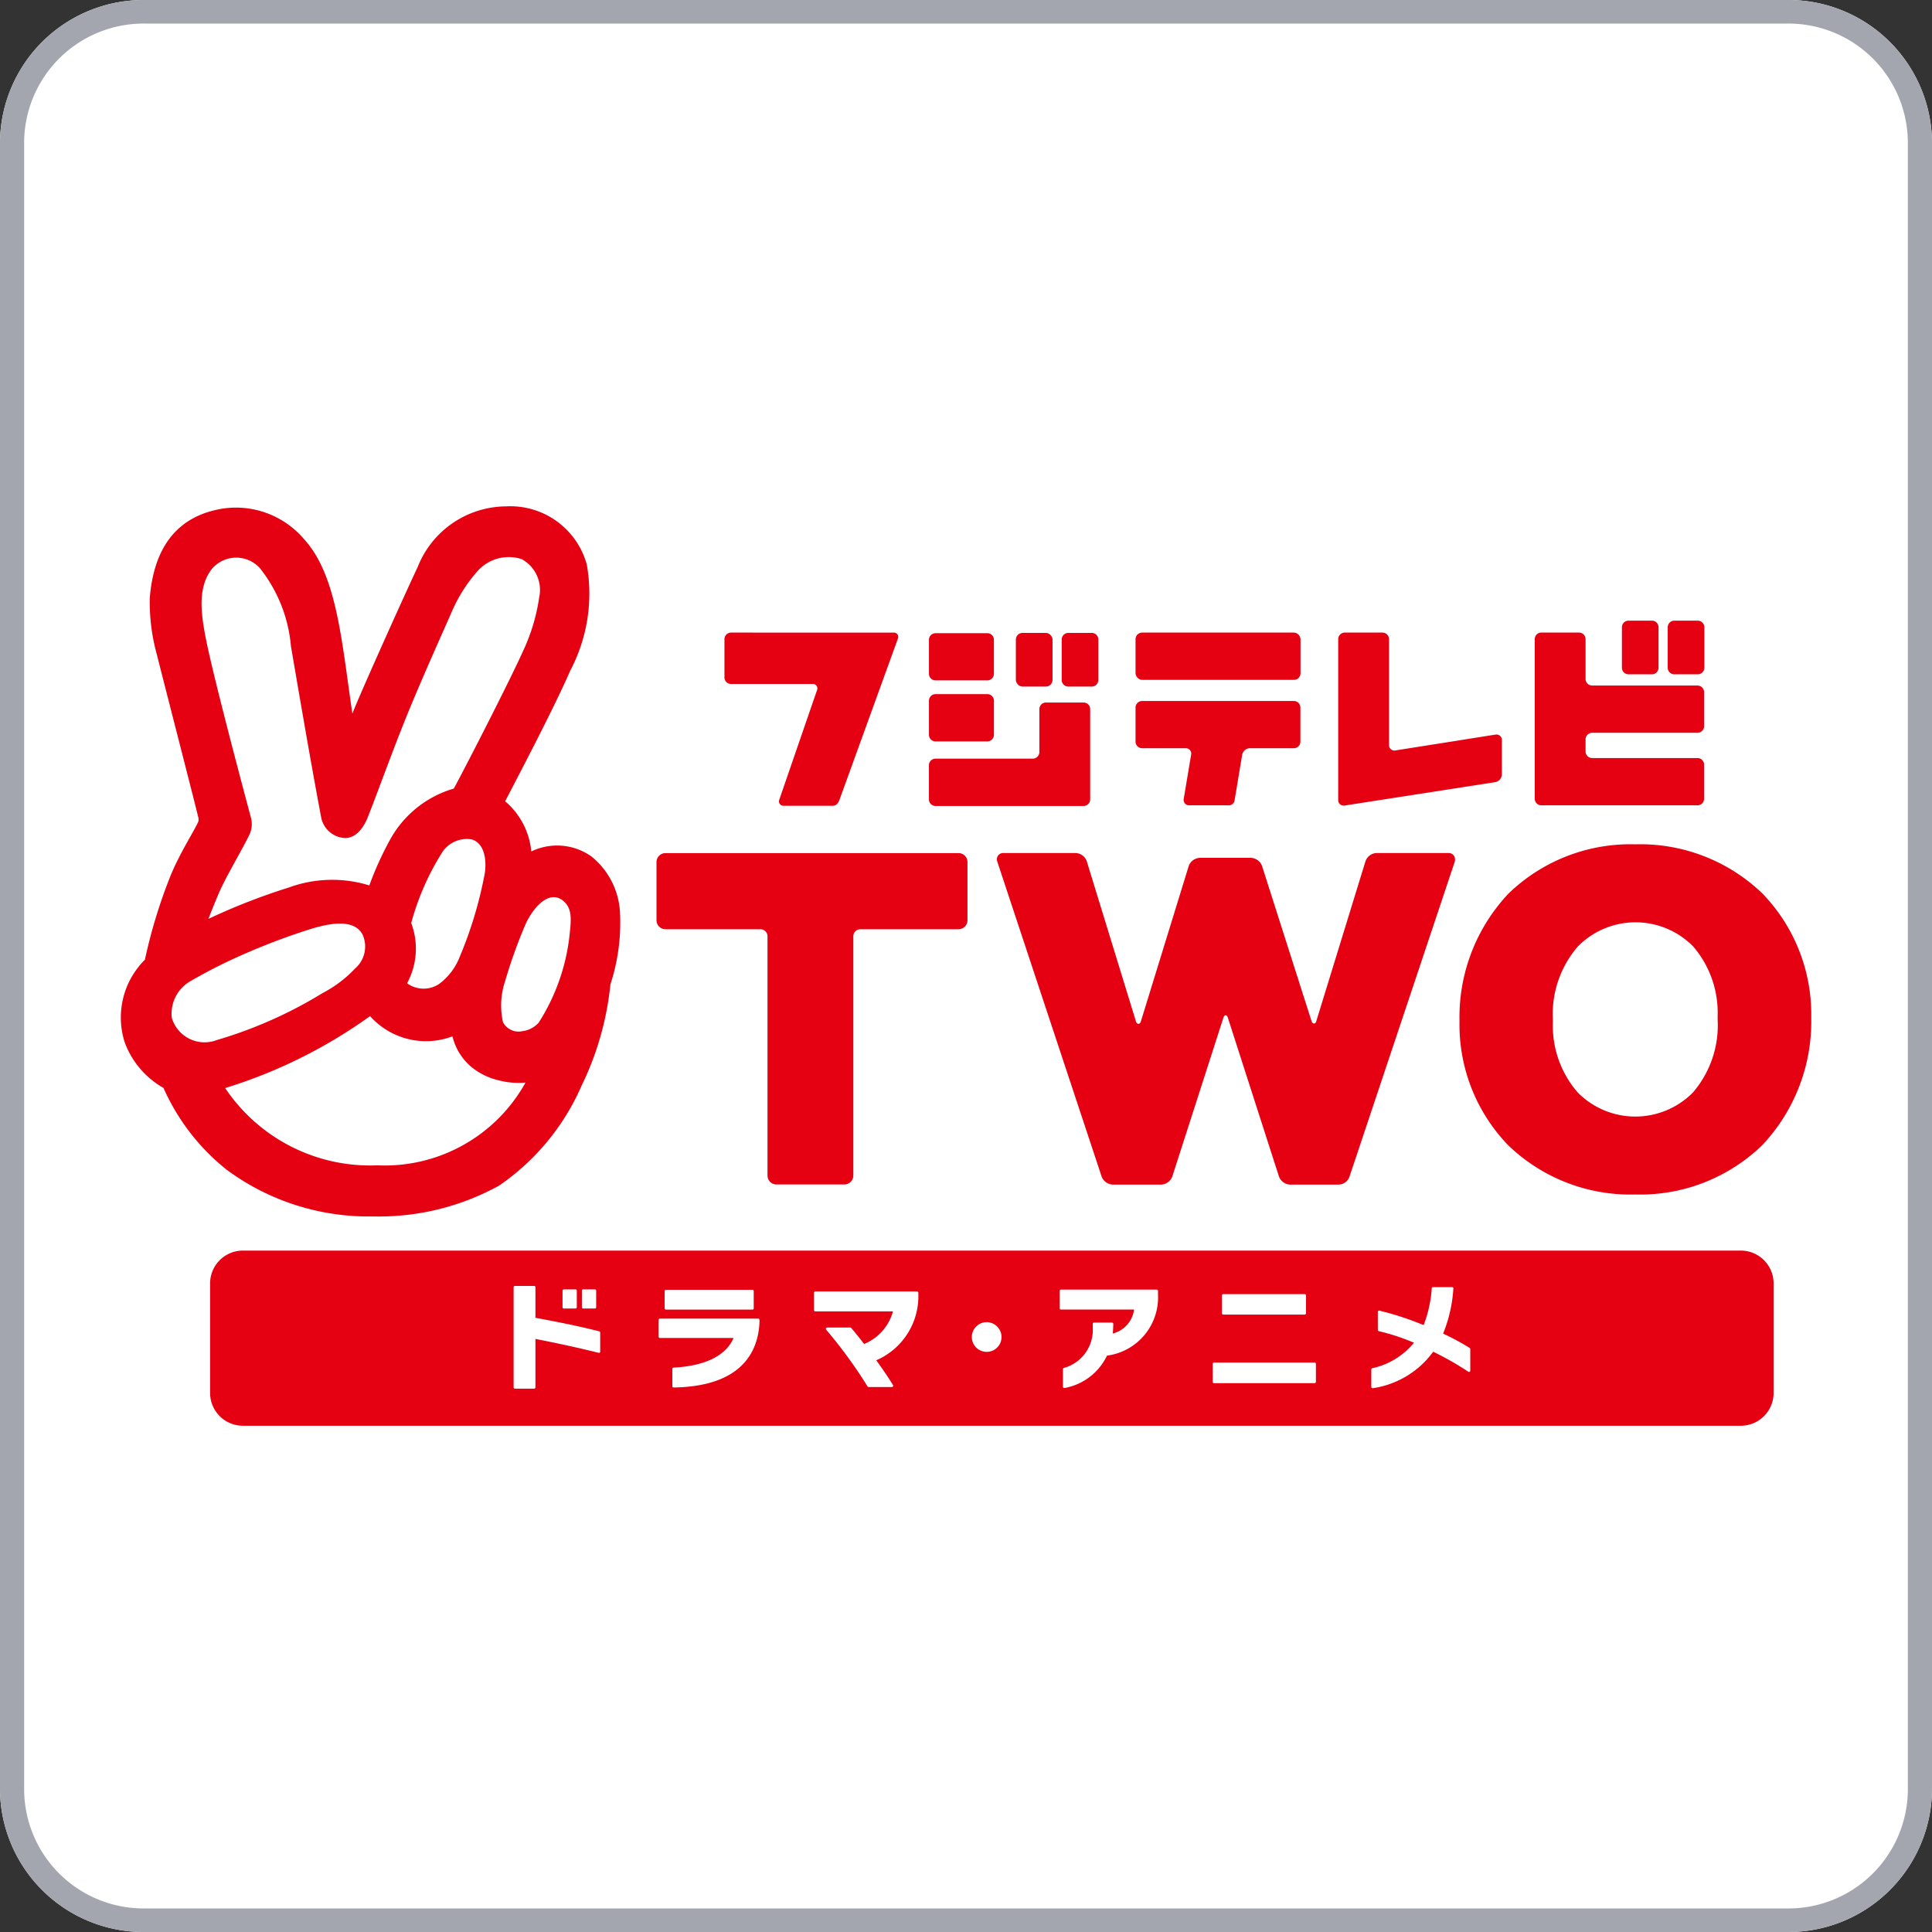 <svg id="レイヤー_1" data-name="レイヤー 1" xmlns="http://www.w3.org/2000/svg" viewBox="0 0 80 80"><rect x="0" y="0" width="80" height="80" fill="#333333" stroke="none"/><defs><style>.cls-1{fill:#fff;}.cls-2{fill:#a3a6af;}.cls-3{fill:#e50012;}</style></defs><path class="cls-1" d="M74,0H6A5.946,5.946,0,0,0,0,5.854V74.146A5.946,5.946,0,0,0,6,80H74a5.946,5.946,0,0,0,6-5.854V5.854A5.946,5.946,0,0,0,74,0Z"/><path class="cls-2" d="M74,.976a4.946,4.946,0,0,1,5,4.878V74.146a4.946,4.946,0,0,1-5,4.878H6a4.946,4.946,0,0,1-5-4.878V5.854A4.946,4.946,0,0,1,6,.976H74M74,0H6A5.946,5.946,0,0,0,0,5.854V74.146A5.946,5.946,0,0,0,6,80H74a5.946,5.946,0,0,0,6-5.854V5.854A5.946,5.946,0,0,0,74,0Z"/><path class="cls-3" d="M73.441,57.653a1.359,1.359,0,0,1-1.332,1.384H10.036A1.359,1.359,0,0,1,8.7,57.653V53.167a1.359,1.359,0,0,1,1.332-1.383H72.109a1.359,1.359,0,0,1,1.332,1.383Z"/><path class="cls-1" d="M23.347,53.39h.484a.053.053,0,0,1,.053.053v.687a.053.053,0,0,1-.053.053h-.486a.052.052,0,0,1-.052-.052v-.686A.055.055,0,0,1,23.347,53.39Z"/><path class="cls-1" d="M24.815,55.127c-.708-.18-1.646-.379-2.644-.559V53.3a.053.053,0,0,0-.051-.053h-.8a.053.053,0,0,0-.052.053v4.147a.053.053,0,0,0,.052.054h.8a.054.054,0,0,0,.051-.054V55.442c.918.179,1.893.392,2.617.576a.051.051,0,0,0,.065-.053V55.18A.053.053,0,0,0,24.815,55.127Z"/><path class="cls-1" d="M24.147,53.39h.484a.055.055,0,0,1,.055.055v.685a.053.053,0,0,1-.053.053h-.486a.052.052,0,0,1-.052-.052v-.688A.052.052,0,0,1,24.147,53.39Z"/><path class="cls-1" d="M31.4,54.6H27.325a.053.053,0,0,0-.052.055v.693a.054.054,0,0,0,.052.055h3.05c-.316.733-1.174,1.158-2.487,1.227a.052.052,0,0,0-.048.054V57.4a.054.054,0,0,0,.015.038.053.053,0,0,0,.035.015h0c2.83-.043,3.5-1.486,3.559-2.689v-.106A.054.054,0,0,0,31.4,54.6Z"/><path class="cls-1" d="M27.576,53.407h3.583a.051.051,0,0,1,.051.051v.718a.051.051,0,0,1-.051.051H27.575a.053.053,0,0,1-.053-.053v-.714A.054.054,0,0,1,27.576,53.407Z"/><path class="cls-1" d="M37.974,53.477H33.756a.052.052,0,0,0-.051.053v.718a.052.052,0,0,0,.051.054h3.22a2.036,2.036,0,0,1-1.194,1.349c-.226-.291-.393-.5-.538-.664a.058.058,0,0,0-.041-.018h-.956a.055.055,0,0,0-.038.09,19.246,19.246,0,0,1,1.713,2.349.048.048,0,0,0,.044.025h.967a.053.053,0,0,0,.051-.055.062.062,0,0,0-.017-.041c-.173-.284-.415-.64-.682-1.011a2.887,2.887,0,0,0,1.742-2.736V53.53A.054.054,0,0,0,37.974,53.477Z"/><path class="cls-1" d="M40.851,54.748a.615.615,0,1,0,.62.615A.618.618,0,0,0,40.851,54.748Z"/><path class="cls-1" d="M47.9,53.4H43.931a.053.053,0,0,0-.053.054v.717a.052.052,0,0,0,.053.054H46.96a1.184,1.184,0,0,1-.882.994c.014-.127.021-.4.021-.4a.053.053,0,0,0-.055-.054H45.3a.052.052,0,0,0-.051.054v.16a1.634,1.634,0,0,1-1.2,1.666.055.055,0,0,0-.036.05v.726a.061.061,0,0,0,.019.043.065.065,0,0,0,.034.011h.01a2.424,2.424,0,0,0,1.762-1.341,2.432,2.432,0,0,0,2.113-2.524v-.152A.053.053,0,0,0,47.9,53.4Z"/><path class="cls-1" d="M50.652,53.587h3.377a.05.05,0,0,1,.05.05v.743a.054.054,0,0,1-.054.054H50.65a.053.053,0,0,1-.053-.053v-.741A.054.054,0,0,1,50.652,53.587Z"/><path class="cls-1" d="M54.437,56.42h-4.17a.053.053,0,0,0-.051.055v.743a.053.053,0,0,0,.051.056h4.17a.055.055,0,0,0,.052-.056v-.743A.055.055,0,0,0,54.437,56.42Z"/><path class="cls-1" d="M60.856,55.816a10.232,10.232,0,0,0-1.1-.594,5.925,5.925,0,0,0,.425-1.866.046.046,0,0,0-.014-.041.045.045,0,0,0-.039-.017h-.791a.049.049,0,0,0-.051.048,5.248,5.248,0,0,1-.335,1.524,12.485,12.485,0,0,0-1.837-.6.043.043,0,0,0-.042.012.051.051,0,0,0-.019.042v.743a.055.055,0,0,0,.04.054,8.776,8.776,0,0,1,1.456.478,3.056,3.056,0,0,1-1.727,1.056.053.053,0,0,0-.039.052v.721a.058.058,0,0,0,.017.042.067.067,0,0,0,.035.012h.011a3.768,3.768,0,0,0,2.5-1.51A12.6,12.6,0,0,1,60.8,56.8a.048.048,0,0,0,.055,0,.056.056,0,0,0,.026-.048v-.891A.055.055,0,0,0,60.856,55.816Z"/><path class="cls-3" d="M24.5,35.472A2.454,2.454,0,0,0,22,35.257a3.107,3.107,0,0,0-1.083-2.078c.273-.532,2-3.8,2.694-5.406a6.846,6.846,0,0,0,.685-4.405,3.285,3.285,0,0,0-3.356-2.4,3.962,3.962,0,0,0-3.649,2.522c-.281.574-2.4,5.263-2.7,6.061-.453-3.084-.648-5.755-2.01-7.236a3.7,3.7,0,0,0-3.327-1.26c-1.9.293-2.882,1.589-3.052,3.708a8.206,8.206,0,0,0,.3,2.367c.233.935,1.576,6.145,1.7,6.682a.324.324,0,0,1-.024.282c-.23.467-.732,1.241-1.111,2.154A21.626,21.626,0,0,0,6,39.74a3.372,3.372,0,0,0-.835,3.424A3.606,3.606,0,0,0,6.77,45.049a8.958,8.958,0,0,0,2.624,3.393,9.876,9.876,0,0,0,6.06,1.927,10.3,10.3,0,0,0,5.22-1.28,9.726,9.726,0,0,0,3.413-4.144,12.4,12.4,0,0,0,1.189-4.185,8.208,8.208,0,0,0,.4-2.9A3.19,3.19,0,0,0,24.5,35.472ZM8.74,23.6a1.32,1.32,0,0,1,2.021-.074,6.018,6.018,0,0,1,1.286,3.233c.234,1.362.8,4.7,1.247,7.06a1.053,1.053,0,0,0,1,.882c.446,0,.76-.416.943-.88.5-1.272,1.1-2.973,1.8-4.654.691-1.653,1.32-3.035,1.675-3.846a6.279,6.279,0,0,1,1.061-1.671,1.731,1.731,0,0,1,1.824-.5,1.45,1.45,0,0,1,.729,1.59,7.857,7.857,0,0,1-.643,2.166c-.585,1.307-2.456,4.95-2.892,5.747a4.423,4.423,0,0,0-2.609,2.062,13.614,13.614,0,0,0-.889,1.948,5.226,5.226,0,0,0-3.331.086,26.242,26.242,0,0,0-3.332,1.3c.153-.4.317-.8.442-1.088.306-.7.888-1.654,1.257-2.4a1.034,1.034,0,0,0,.069-.676c0-.005-1.438-5.337-1.84-7.275C8.294,25.344,8.2,24.349,8.74,23.6Zm8.288,14.621a10.692,10.692,0,0,1,1.3-2.955,1.219,1.219,0,0,1,1.2-.509c.5.14.636.782.547,1.4a16.9,16.9,0,0,1-1.045,3.478,2.533,2.533,0,0,1-.851,1.111,1.158,1.158,0,0,1-1.323-.032A3,3,0,0,0,17.028,38.222ZM7.113,42.143a1.552,1.552,0,0,1,.8-1.531,21.707,21.707,0,0,1,2.33-1.165,26.785,26.785,0,0,1,2.69-1c.656-.193,1.709-.43,2.075.241a1.2,1.2,0,0,1-.3,1.411,5.043,5.043,0,0,1-1.346,1.019,18.092,18.092,0,0,1-4.381,1.947A1.414,1.414,0,0,1,7.113,42.143Zm8.511,6.111a7.224,7.224,0,0,1-6.3-3.2,20.716,20.716,0,0,0,6-2.979,3.1,3.1,0,0,0,3.411.838,2.4,2.4,0,0,0,.736,1.226,2.776,2.776,0,0,0,1.2.6,3.221,3.221,0,0,0,1.089.088A6.665,6.665,0,0,1,15.624,48.254Zm7.966-9.591a8.425,8.425,0,0,1-1.284,3.683,1.092,1.092,0,0,1-.678.353.729.729,0,0,1-.8-.371,3.173,3.173,0,0,1,.092-1.714,20.35,20.35,0,0,1,.87-2.409c.334-.684,1.014-1.441,1.608-.833C23.7,37.69,23.643,38.152,23.59,38.663Z"/><path class="cls-3" d="M30.272,26.194a.274.274,0,0,0-.274.273v1.581a.275.275,0,0,0,.274.274h3.371a.185.185,0,0,1,.187.259l-1.559,4.525a.185.185,0,0,0,.187.259h2.024c.151,0,.213-.106.265-.207l2.43-6.706a.179.179,0,0,0-.18-.257Z"/><path class="cls-3" d="M38.739,26.219h2.145a.272.272,0,0,1,.272.272V27.9a.273.273,0,0,1-.273.273H38.739a.273.273,0,0,1-.273-.273V26.493A.274.274,0,0,1,38.739,26.219Z"/><rect class="cls-3" x="42.065" y="26.207" width="1.518" height="2.222" rx="0.274"/><path class="cls-3" d="M43.038,31.14a.275.275,0,0,1-.275.274H38.738a.274.274,0,0,0-.273.273V33.1a.274.274,0,0,0,.273.274H44.87a.274.274,0,0,0,.272-.274V29.364a.275.275,0,0,0-.272-.274H43.311a.274.274,0,0,0-.273.274Z"/><path class="cls-3" d="M38.74,28.742h2.145a.272.272,0,0,1,.272.272v1.413a.273.273,0,0,1-.273.273H38.74a.274.274,0,0,1-.274-.274V29.016A.274.274,0,0,1,38.74,28.742Z"/><path class="cls-3" d="M44.237,26.207h.97a.273.273,0,0,1,.273.273v1.676a.273.273,0,0,1-.273.273h-.971a.273.273,0,0,1-.273-.273V26.482A.275.275,0,0,1,44.237,26.207Z"/><path class="cls-3" d="M47.02,30.708a.275.275,0,0,0,.273.274h1.8a.224.224,0,0,1,.229.269l-.306,1.825a.225.225,0,0,0,.228.271h1.618a.244.244,0,0,0,.263-.227l.311-1.869a.335.335,0,0,1,.319-.269h1.819a.274.274,0,0,0,.273-.274V29.3a.274.274,0,0,0-.273-.274H47.293a.275.275,0,0,0-.273.274Z"/><rect class="cls-3" x="47.02" y="26.194" width="6.832" height="1.958" rx="0.273"/><path class="cls-3" d="M57.786,31.073a.222.222,0,0,1-.269-.227V26.467a.274.274,0,0,0-.274-.273H55.684a.273.273,0,0,0-.272.273v6.656a.228.228,0,0,0,.27.232l6.237-.97a.331.331,0,0,0,.27-.316V30.647a.223.223,0,0,0-.269-.228Z"/><path class="cls-3" d="M69.326,25.7H70.3a.274.274,0,0,1,.274.274v1.675a.273.273,0,0,1-.273.273h-.971a.273.273,0,0,1-.273-.273V25.969A.274.274,0,0,1,69.326,25.7Z"/><path class="cls-3" d="M67.433,25.7h.97a.273.273,0,0,1,.273.273v1.675a.274.274,0,0,1-.274.274h-.968a.274.274,0,0,1-.274-.274V25.969A.273.273,0,0,1,67.433,25.7Z"/><path class="cls-3" d="M65.655,26.466a.274.274,0,0,0-.273-.274H63.825a.274.274,0,0,0-.274.274v6.607a.274.274,0,0,0,.274.274h6.464a.274.274,0,0,0,.274-.274v-1.41a.274.274,0,0,0-.274-.274h-4.36a.274.274,0,0,1-.274-.273v-.5a.274.274,0,0,1,.274-.273h4.36a.274.274,0,0,0,.274-.274V28.661a.275.275,0,0,0-.274-.274h-4.36a.274.274,0,0,1-.274-.273Z"/><path class="cls-3" d="M72.98,37a7.293,7.293,0,0,0-5.254-2.039H67.7A7.259,7.259,0,0,0,62.465,37a7.453,7.453,0,0,0-2.031,5.222v.126h0a7.186,7.186,0,0,0,2.019,5.076,7.292,7.292,0,0,0,5.252,2.038h.026a7.263,7.263,0,0,0,5.237-2.04A7.453,7.453,0,0,0,75,42.2v-.126h0A7.192,7.192,0,0,0,72.98,37ZM70.1,45.238a3.352,3.352,0,0,1-4.769,0A4.216,4.216,0,0,1,64.3,42.35V42.2a4.283,4.283,0,0,1,1.039-3.012,3.351,3.351,0,0,1,4.77,0,4.213,4.213,0,0,1,1.015,2.888v.15A4.267,4.267,0,0,1,70.1,45.238Z"/><path class="cls-3" d="M39.692,35.325H27.555a.373.373,0,0,0-.371.369v2.414a.373.373,0,0,0,.371.37h3.936a.292.292,0,0,1,.29.291v9.909a.371.371,0,0,0,.37.368h2.814a.37.37,0,0,0,.369-.368V38.769a.293.293,0,0,1,.292-.291h4.066a.371.371,0,0,0,.369-.37V35.694A.371.371,0,0,0,39.692,35.325Z"/><path class="cls-3" d="M60.249,35.577a.259.259,0,0,0-.277-.255H57a.507.507,0,0,0-.458.339L54.5,42.3c-.037.121-.155.1-.191-.015l-2.05-6.425a.518.518,0,0,0-.463-.339H49.682a.512.512,0,0,0-.46.34L47.239,42.3c-.041.138-.167.113-.2,0L45,35.661a.508.508,0,0,0-.46-.339H41.556a.259.259,0,0,0-.278.257.3.3,0,0,0,.018.1l4.319,13.036a.52.52,0,0,0,.465.337h2a.516.516,0,0,0,.463-.338l2.1-6.526c.026-.084.052-.148.107-.148s.082.064.108.148l2.1,6.526a.517.517,0,0,0,.463.338h1.993a.491.491,0,0,0,.451-.289c.048-.144.134-.4.192-.571l4.182-12.513A.342.342,0,0,0,60.249,35.577Z"/></svg>
